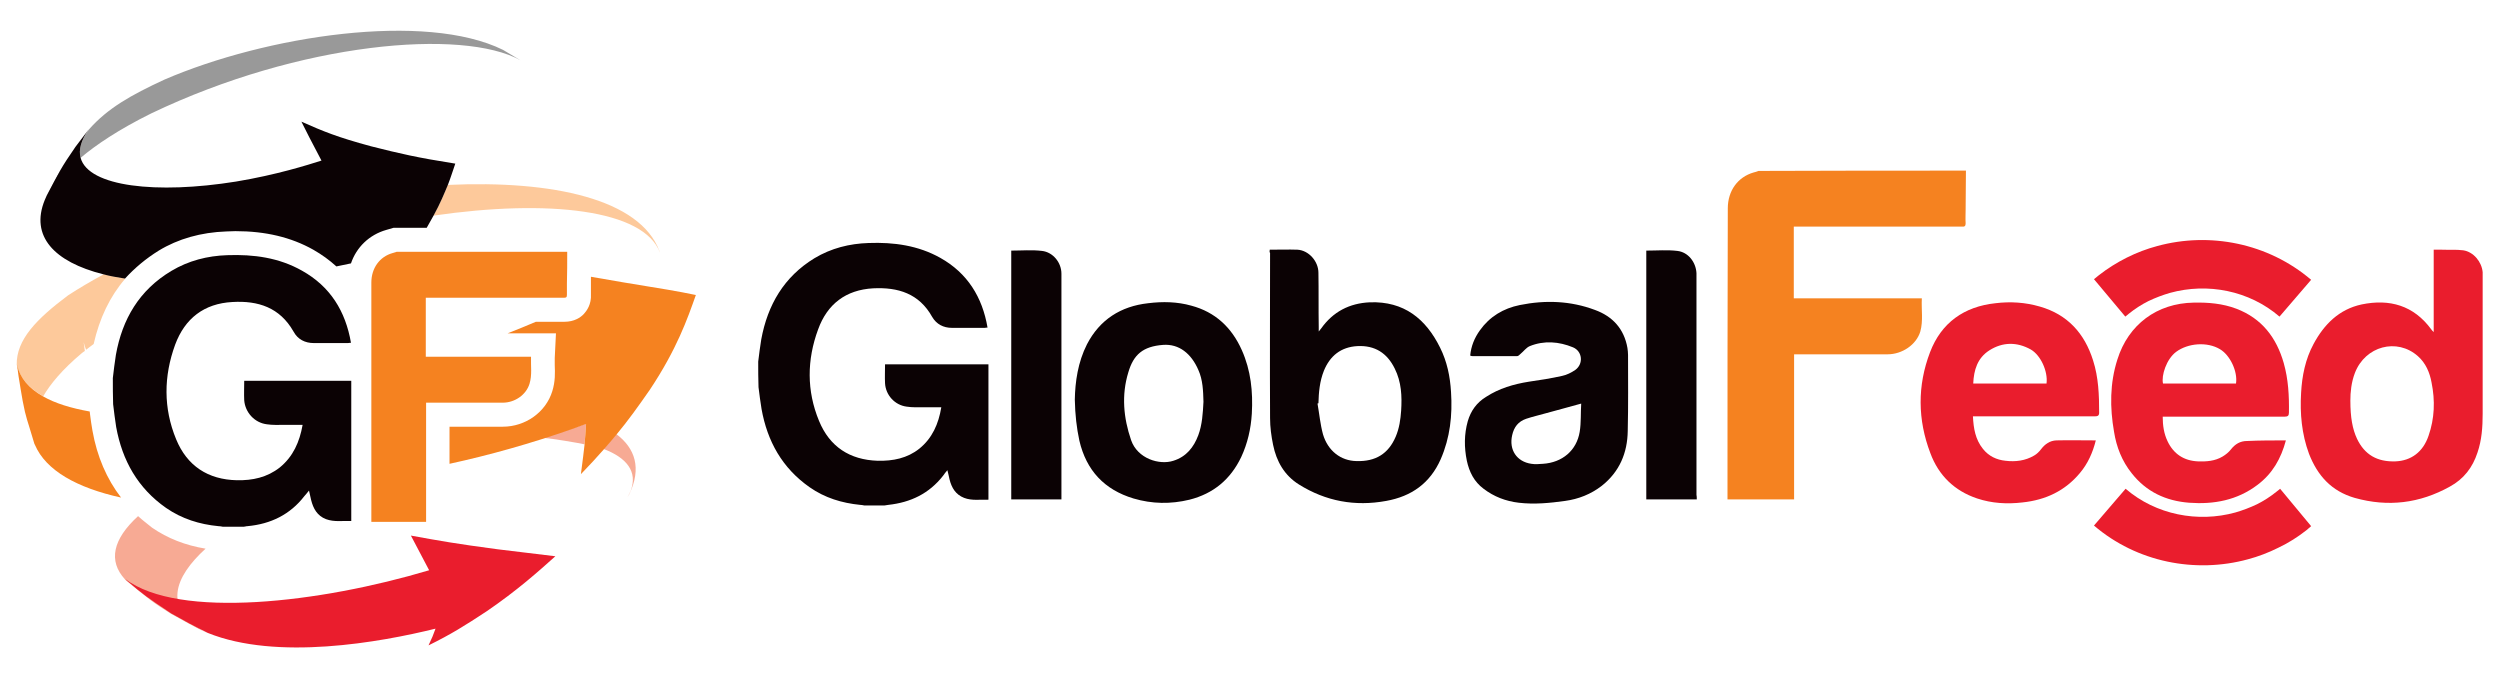 <?xml version="1.0" encoding="utf-8"?>
<!-- Generator: $$$/GeneralStr/196=Adobe Illustrator 27.6.0, SVG Export Plug-In . SVG Version: 6.00 Build 0)  -->
<svg version="1.1" id="Layer_1" xmlns="http://www.w3.org/2000/svg" xmlns:xlink="http://www.w3.org/1999/xlink" x="0px" y="0px"
	 viewBox="0 0 822 223" style="enable-background:new 0 0 822 223;" xml:space="preserve">
<style type="text/css">
	.st0{fill-rule:evenodd;clip-rule:evenodd;fill:#F58220;}
	.st1{fill-rule:evenodd;clip-rule:evenodd;fill:#0B0204;}
	.st2{fill-rule:evenodd;clip-rule:evenodd;fill:#EA1D2D;}
	.st3{fill:#EA1D2D;}
	.st4{fill:none;}
	.st5{fill:#F58220;}
	.st6{fill:#FDC99B;}
	.st7{fill:#0B0204;}
	.st8{fill:#999999;}
	.st9{fill:#F7AA94;}
</style>
<g>
	<g>
		<g>
			<path class="st0" d="M646.4,56.1c0,4.3-0.1,8.5-0.1,12.8c0,1.5-0.1,3,0,4.5c0,0.9-0.3,1.2-1.2,1.1c-4.6,0-9.2,0-13.8,0
				c-13.3,0-26.6,0-40,0c-0.5,0-1,0-1.5,0c0,7.9,0,15.6,0,23.6c14,0,27.9,0,42.1,0c-0.2,3.7,0.5,7.3-0.5,10.9
				c-1.3,4.3-5.9,7.5-10.8,7.5c-9.7,0-19.4,0-29.1,0c-0.5,0-1,0-1.6,0c0,16,0,31.8,0,47.7c-7.3,0-14.5,0-21.9,0c0-0.4,0-0.7,0-1.1
				c0-31.5,0-63.1,0.1-94.6c0-5.8,3.3-10.3,8.5-11.8c0.5-0.1,1.1-0.3,1.6-0.5C600.9,56.1,623.7,56.1,646.4,56.1z"/>
			<path class="st1" d="M249.3,118.9c0.3-2.4,0.6-4.9,1-7.3c2.1-11.4,7.5-20.6,17.5-26.7c5.5-3.3,11.5-4.8,17.8-5
				c8.3-0.3,16.3,0.8,23.6,4.9c8.9,5,13.8,12.9,15.5,22.9c-0.4,0-0.7,0.1-0.9,0.1c-3.6,0-7.2,0-10.8,0c-2.8,0-5.1-1.2-6.5-3.6
				c-4.3-7.7-11.2-9.8-19.4-9.4c-9,0.5-15.1,5.2-18.1,13.5c-3.7,10-3.8,20.2,0.3,30.1c3.5,8.5,10.1,12.8,19.3,13.1
				c5,0.1,9.7-0.8,13.7-4c4.2-3.4,6.3-8.1,7.2-13.6c-2,0-3.9,0-5.8,0c-1.9,0-3.7,0.1-5.6-0.2c-3.9-0.5-6.9-3.8-7.1-7.7
				c-0.1-2,0-4,0-6.2c11.3,0,22.6,0,34,0c0,14.8,0,29.6,0,44.5c-2.7-0.1-5.4,0.4-8-0.6c-2.8-1.1-4.1-3.3-4.8-6.1
				c-0.2-0.9-0.4-1.9-0.7-3c-0.6,0.7-1,1.2-1.4,1.8c-4.6,5.9-10.7,8.8-18,9.6c-0.4,0-0.9,0.2-1.3,0.2c-2.2,0-4.4,0-6.6,0
				c-0.5-0.1-1-0.2-1.4-0.2c-6-0.6-11.6-2.3-16.6-5.8c-9-6.3-13.9-15.1-15.8-25.7c-0.4-2.4-0.7-4.8-1-7.2
				C249.3,124.5,249.3,121.7,249.3,118.9z"/>
			<path class="st1" d="M417.5,82.1c3.1,0,6.2-0.1,9.1,0c3.7,0.2,6.9,3.8,6.9,7.6c0.1,5.9,0,11.9,0.1,17.8c0,0.4,0,0.8,0,1.5
				c0.4-0.5,0.6-0.7,0.8-1c3.9-5.5,9.3-8.3,16-8.6c11.2-0.4,18.4,5.4,23.1,14.9c2.3,4.6,3.3,9.5,3.6,14.6c0.5,7.6-0.3,15-3.4,22.1
				c-3.5,7.9-9.6,12.2-17.9,13.7c-10.3,1.9-19.9,0.1-28.7-5.4c-4.8-3-7.4-7.6-8.5-13c-0.6-2.9-1-5.9-1-8.8c-0.1-18.1,0-36.2,0-54.3
				C417.4,82.9,417.4,82.6,417.5,82.1z M433.5,132.6c-0.1,0-0.2,0-0.3,0.1c0.6,3.4,0.9,6.8,1.8,10.1c1.6,5.4,5.8,8.7,11,8.8
				c6.3,0.2,10.5-2.4,12.9-8c1.2-2.8,1.6-5.7,1.8-8.6c0.3-4.7,0.1-9.4-2.1-13.8c-2.5-5.1-6.5-7.7-12.3-7.4c-5.4,0.3-9,3.2-11,8.1
				C433.9,125.4,433.6,129,433.5,132.6z"/>
			<path class="st2" d="M800.2,109.2c0-9.2,0-18,0-27.1c0.9,0,1.8,0,2.7,0c2.4,0.1,4.7-0.1,7,0.2c3.4,0.5,6.1,3.8,6.4,7.2
				c0,0.5,0,1,0,1.5c0,15,0,30,0,45.1c0,4.3-0.3,8.6-1.7,12.7c-1.6,4.9-4.5,8.7-9.1,11.2c-9.9,5.5-20.3,6.8-31.3,3.7
				c-7.6-2.2-12.2-7.3-15-14.5c-2.4-6.5-3-13.2-2.6-20c0.3-5.6,1.4-11.1,4.1-16.1c3.5-6.5,8.4-11.4,15.8-13
				c9.2-1.9,17.1,0.3,22.9,8.2C799.6,108.6,799.8,108.8,800.2,109.2z M772.8,131.7c0,5.6,0.7,9.4,2.2,12.6c2.5,5.2,6.6,7.6,12.6,7.4
				c5.2-0.2,9.1-3.1,10.9-8.4c2-5.7,2.2-11.6,1-17.5c-0.6-3.3-1.9-6.4-4.5-8.7c-6.9-6.1-17.3-3.3-20.7,5.5
				C773.1,125.7,772.8,129,772.8,131.7z"/>
			<path class="st2" d="M648.7,136.9c0.2,4,0.8,7.6,3.3,10.7c1.9,2.4,4.5,3.6,7.4,3.9c3.3,0.4,6.5,0,9.4-1.7
				c0.9-0.5,1.7-1.3,2.3-2.1c1.3-1.7,2.9-2.8,5-2.9c4.3-0.1,8.6,0,13,0c-1,4-2.6,7.6-5.2,10.7c-4.9,5.9-11.3,8.9-18.9,9.7
				c-5.1,0.6-10.1,0.3-14.9-1.3c-7.5-2.5-12.7-7.6-15.4-14.9c-4.2-11-4.3-22.2-0.1-33.2c3.7-9.7,11.2-15,21.5-16.1
				c4.9-0.6,9.8-0.3,14.6,1.1c9.1,2.6,14.7,8.8,17.5,17.7c1.8,5.6,2,11.4,2,17.2c0,1-0.5,1.2-1.5,1.2c-12.8,0-25.7,0-38.5,0
				C649.8,136.9,649.3,136.9,648.7,136.9z M672.9,126.1c0.5-4-1.9-9.3-5.2-11.2c-4.5-2.5-9.2-2.5-13.6,0.3
				c-3.9,2.5-5.1,6.4-5.3,10.9C656.9,126.1,664.9,126.1,672.9,126.1z"/>
			<path class="st2" d="M751.6,144.8c-1.6,6-4.4,10.9-9.3,14.6c-6.7,5.1-14.4,6.5-22.5,5.9c-7.7-0.6-14.1-3.6-18.9-9.7
				c-3.2-4-5-8.6-5.8-13.6c-1.4-8-1.4-16,1.1-23.8c3.6-11.5,13-18.5,25.1-18.7c4.8-0.1,9.5,0.3,14,2c8.4,3.2,13.2,9.5,15.6,17.9
				c1.5,5.3,1.8,10.8,1.7,16.3c0,1-0.4,1.3-1.4,1.3c-12.8,0-25.7,0-38.5,0c-0.5,0-1,0-1.6,0c0,2.9,0.4,5.6,1.6,8.1
				c2,4.2,5.4,6.4,10,6.6c2.8,0.1,5.6-0.1,8.1-1.6c1-0.6,2-1.4,2.7-2.3c1.4-1.8,3.1-2.8,5.3-2.8
				C743.1,144.8,747.2,144.8,751.6,144.8z M735.2,126.1c0.6-3.9-1.9-9.3-5.3-11.3c-4.2-2.5-10.5-2-14.4,0.9
				c-3.2,2.4-4.9,7.8-4.3,10.4C719.3,126.1,727.3,126.1,735.2,126.1z"/>
			<g>
				<path class="st3" d="M688.5,91.8c0.6-0.5,1.1-0.9,1.6-1.3c2.8-2.2,6-4.2,9.2-5.8c3.2-1.6,6.6-2.9,10-3.8
					c17.2-4.7,36.4-1,50.6,11.1l-10.4,12.1c-10-8.6-23.7-11.2-36-7.8c-2.4,0.7-4.8,1.6-7.1,2.7c-2.2,1.1-4.4,2.5-6.5,4.2
					c-0.5,0.4-0.8,0.7-1.1,0.9L688.5,91.8z"/>
				<path class="st3" d="M759.9,173c-0.9,0.8-1.4,1.2-1.5,1.3c-2.8,2.2-5.9,4.2-9.3,5.8c-3.2,1.6-6.6,2.9-10,3.8
					c-17.2,4.7-36.5,1-50.6-11.1l10.4-12.1c10,8.6,23.8,11.2,36.1,7.8c2.4-0.7,4.8-1.6,7.1-2.7c2.2-1.1,4.4-2.5,6.5-4.2
					c0.8-0.6,1-0.8,1.1-0.9L759.9,173z"/>
			</g>
			<path class="st1" d="M483.4,116.9c0.3-3.1,1.4-5.8,3.2-8.3c3.2-4.5,7.7-7.2,13.1-8.3c8.4-1.7,16.7-1.4,24.7,1.6
				c5.8,2.1,9.6,6.2,10.7,12.5c0.1,0.8,0.2,1.5,0.2,2.3c0,8.3,0.1,16.6-0.1,25c-0.1,7.2-2.7,13.4-8.5,18c-3.6,2.8-7.7,4.4-12.1,5
				c-5,0.7-10.1,1.2-15.2,0.6c-4.3-0.5-8.2-2-11.6-4.6c-3.1-2.3-4.7-5.5-5.5-9.2c-0.9-4.4-0.9-8.7,0.3-13c1-3.4,2.9-6.1,6-8
				c4.3-2.8,9.1-4.2,14.1-5c3.6-0.5,7.3-1.1,10.9-1.9c1.5-0.3,3.1-1.1,4.4-2c2.7-2,2.3-6.1-0.8-7.4c-4.6-1.9-9.5-2.3-14.2-0.4
				c-1.2,0.5-2,1.7-3.1,2.6c-0.3,0.3-0.7,0.7-1.1,0.7c-4.9,0-9.7,0-14.6,0C483.8,117.1,483.6,117,483.4,116.9z M519.9,132.7
				c-4.1,1.1-7.9,2.2-11.7,3.2c-2.1,0.6-4.3,1.1-6.4,1.8c-2.6,0.9-4,2.7-4.6,5.4c-1.1,4.8,1.5,8.7,6.3,9.4c1.2,0.2,2.5,0.1,3.8,0
				c6.4-0.4,11.1-4.4,12.1-10.5C519.9,139,519.7,135.8,519.9,132.7z"/>
			<path class="st1" d="M353.4,131.4c0.1-5.8,1-12.3,4-18.2c4.2-8.1,11.1-12.5,20.1-13.5c4.8-0.6,9.6-0.5,14.2,0.8
				c7.9,2.1,13.3,7.2,16.6,14.6c3,6.7,3.7,13.7,3.3,20.9c-0.3,5-1.4,9.8-3.5,14.3c-3.5,7.3-9.1,12-17,14c-6.2,1.5-12.3,1.4-18.4-0.4
				c-9.6-2.9-15.5-9.2-17.8-19C354,140.7,353.5,136.4,353.4,131.4z M395.7,132.1c-0.1-3.6-0.2-7.2-1.7-10.5
				c-2.3-5.3-6.3-8.6-11.6-8.2c-6.6,0.5-9.7,3.2-11.4,9c-2.3,7.5-1.6,15,0.9,22.3c2.1,6.1,9.3,8.3,13.9,6.8c4.2-1.3,6.7-4.4,8.2-8.4
				C395.3,139.6,395.5,135.8,395.7,132.1z"/>
			<path class="st1" d="M557.9,164.2c-5.6,0-11,0-16.6,0c0-27.3,0-54.5,0-81.8c3.5,0,6.9-0.3,10.2,0.1c3.6,0.4,6.1,3.7,6.3,7.3
				c0,0.8,0,1.7,0,2.6c0,23.4,0,46.8,0,70.3C557.9,163.1,557.9,163.6,557.9,164.2z"/>
			<path class="st1" d="M349,164.2c-5.6,0-11,0-16.5,0c0-27.3,0-54.5,0-81.8c3.4,0,6.8-0.3,10.1,0.1c3.6,0.4,6.4,3.8,6.4,7.5
				c0,11.5,0,23,0,34.5c0,12.8,0,25.7,0,38.5C349,163.3,349,163.7,349,164.2z"/>
		</g>
		<g>
			<path class="st4" d="M30,117.8c0.1-0.8,0.2-1.7,0.4-2.5c0.1-0.8,0.3-1.5,0.5-2.2c-0.9,0.6-1.7,1.3-2.5,1.9
				C28.8,116,29.3,116.9,30,117.8z"/>
			<path class="st4" d="M26.8,116.2c-6.4,5.3-10.3,10-12.6,14.1c4,2.3,9.2,3.9,15.4,5c-0.1-0.5-0.1-0.9-0.2-1.4l-0.1-1l0.1-8.8
				c-0.5-2.9-1-5.9-1.4-8.8C27.5,115.6,27.2,115.9,26.8,116.2z"/>
			<path class="st4" d="M114.4,91.6c0.1-1.8,0.5-3.4,1-5c-1.6,0.4-3.2,0.7-4.8,1C111.9,88.9,113.2,90.2,114.4,91.6z"/>
			<path class="st5" d="M8.2,135.5c-0.4-2.2-0.9-4.8-1.4-7.4C7.3,130.7,7.8,133.3,8.2,135.5z"/>
			<path class="st6" d="M217,83.1l-0.2-0.6c-6.4-17-35-23.3-69.6-21.7c-1.1,2.9-2.6,6.3-4.7,10.1C180.3,65.4,211.8,68.9,217,83.1z"
				/>
			<path class="st5" d="M11.3,146c-0.5-1.6-1.1-3.4-1.6-5.3C10.2,142.6,10.8,144.4,11.3,146z"/>
			<path class="st6" d="M14.2,130.3c2.4-4.1,6.3-8.8,12.6-14.1c0.4-0.3,0.7-0.6,1.1-0.8c-0.1-1-0.3-2-0.4-2.9
				c0.2,0.9,0.5,1.7,0.8,2.5c0.8-0.6,1.7-1.3,2.5-1.9c1.9-8.4,5.3-15.6,10.4-21.5c-2.5-0.4-4.8-0.9-7.1-1.4c-4.1,2.2-8,4.5-11.7,6.9
				c-10.3,7.7-17.1,14.6-16.9,22.9C6.6,124.3,9.6,127.7,14.2,130.3z"/>
			<path class="st7" d="M15.6,64.2c2-3.8,3.2-6.1,4.3-8C18.4,58.6,17.4,60.6,15.6,64.2z"/>
			<path class="st8" d="M26.5,51.9c5.1-4.3,12.5-9.3,23.2-14.6c49.1-23.5,102.4-28,121.4-17.5l-5.7-3.4C139.8,3.8,87.6,11.7,54,26.2
				c-11,5.1-18.6,9.4-24.7,16.3C26.6,46.2,25.8,49.3,26.5,51.9z"/>
			<path class="st9" d="M45.4,169.7c-8.3,7.6-9.9,14.7-4.3,20.8l0.4,0.4c7.7,6.3,8.5,7,14.7,10.9c3.5,2,8.3,4.6,12,6.4
				c-15.3-7.9-10.7-18.6-0.6-27.8c-6.7-1.1-12.5-3.4-17.6-6.9C48.4,172.2,46.8,171,45.4,169.7z"/>
			<path class="st9" d="M188,140.9c-2.2,0.8-8,1.7-9,3.1c2.6,0.2,11,1.6,13.2,2.1c0.2-2.1,0.3-3.8,0.5-6.8
				C191.1,139.8,189.6,140.4,188,140.9z"/>
			<path class="st9" d="M207.4,161.3c-0.3,0.7-0.7,1.5-1.1,2.2l0.6-1c4.1-8.5,2-15.1-4.3-19.8c-1.3,1.6-2.7,3.2-4.2,4.9
				C206.1,150.5,209.7,155.1,207.4,161.3z"/>
			<path class="st5" d="M29.6,136.2c0-0.3-0.1-0.6-0.1-0.9c-6.2-1.1-11.4-2.7-15.4-5c-4.6-2.6-7.5-6-8.5-10.3c0.3,2.4,0.7,5.2,1.2,8
				c0.4,2.6,0.9,5.2,1.4,7.4c0.4,1.6,0.9,3.4,1.5,5.2c0.6,1.9,1.1,3.7,1.6,5.3l0.2,0.4c3.6,8.4,13.8,14.1,28.3,17.3
				c-4.7-6.1-7.9-13.5-9.4-22C30.1,139.8,29.8,138,29.6,136.2z"/>
			<path class="st5" d="M228.8,97c-6.2-1.3-10.7-2-24.1-4.2c-4.2-0.7-7.5-1.3-10.4-1.8l0,3.3c0,0.8,0,1.6,0,2.4
				c0.2,3.4-1.4,5.5-2.3,6.5c-1.1,1.2-3.2,2.6-6.4,2.6c-2,0-3.8,0-5.7,0h-3.7c-3.1,1.3-6.2,2.6-9.3,3.8h15.9l-0.4,8.1
				c0,0.7,0,1.5,0,2.4c0.1,2.4,0.2,5.3-0.8,8.5c-2.1,6.9-8.8,11.7-16.3,11.7c-3.3,0-6.7,0-10,0h-7.5v12.2
				c13.3-2.9,26.8-6.7,40.2-11.4c1.6-0.6,3.1-1.1,4.7-1.7c-0.2,3-0.3,4.8-0.5,6.8c-0.2,2.2-0.6,4.8-1.2,9.7c2.9-3,5.3-5.6,7.4-8
				c1.5-1.7,2.9-3.3,4.2-4.9c3.9-4.7,7-9,11.1-14.9C222.6,114.7,226,104.9,228.8,97z"/>
			<path class="st7" d="M52.2,82.4c6.4-3.9,13.9-6,22.2-6.3c1,0,2-0.1,3-0.1c9.9,0,18.3,2,25.6,6.1c2.8,1.6,5.3,3.4,7.6,5.5
				c1.6-0.3,3.2-0.7,4.8-1c1.8-5.3,6-9.4,11.6-11l2.4-0.7h10.9c0.8-1.4,1.6-2.8,2.3-4.1c2.1-3.8,3.5-7.2,4.7-10.1
				c1-2.6,1.7-4.9,2.4-6.9c-12.7-2-18.2-3.3-27.7-5.7c-11.1-3-15.7-4.9-22.9-8.1c2.2,4.4,2.5,5,6.6,12.8c-4.4,1.4-14.8,4.7-28.1,6.9
				c-26.1,4.2-48.5,1.7-51.1-7.8c-0.7-2.6,0.1-5.7,2.7-9.4l-4.4,5.8c-2.4,3.5-3.6,5.3-5.1,7.9c-1.1,1.9-2.3,4.3-4.3,8l-0.7,1.6
				c-4.8,11.8,3,20.3,19.3,24.4c2.2,0.6,4.6,1,7.1,1.4C44.3,88.1,48,85,52.2,82.4z"/>
			<g>
				<path class="st0" d="M186.5,82.8c0,3.5,0,7-0.1,10.5c0,1.2,0,2.5,0,3.7c0,0.8-0.3,0.9-1,0.9c-3.8,0-7.5,0-11.3,0
					c-10.9,0-21.9,0-32.8,0c-0.4,0-0.8,0-1.3,0c0,6.5,0,12.9,0,19.4c11.5,0,22.9,0,34.6,0c-0.1,3.1,0.4,6-0.5,8.9
					c-1.1,3.6-4.8,6.2-8.8,6.2c-8,0-15.9,0-23.9,0c-0.4,0-0.8,0-1.3,0c0,13.1,0,26.1,0,39.2c-6,0-11.9,0-18,0c0-0.3,0-0.6,0-0.9
					c0-25.9,0-51.8,0-77.8c0-4.7,2.7-8.5,7-9.7c0.4-0.1,0.9-0.3,1.3-0.4C149.1,82.8,167.8,82.8,186.5,82.8z"/>
				<path class="st1" d="M37.1,124.3c0.3-2.5,0.6-5.1,1-7.6c2.1-11.8,7.7-21.3,18.2-27.6c5.7-3.4,11.9-5,18.5-5.2
					c8.6-0.3,16.9,0.8,24.5,5.1c9.3,5.2,14.3,13.3,16.1,23.7c-0.4,0-0.7,0.1-1,0.1c-3.7,0-7.5,0-11.2,0c-2.9,0-5.3-1.2-6.7-3.8
					c-4.5-7.9-11.6-10.2-20.1-9.7c-9.3,0.5-15.6,5.4-18.8,14c-3.8,10.4-3.9,20.9,0.3,31.1c3.6,8.8,10.5,13.3,20,13.5
					C83,158,87.8,157,92,153.7c4.4-3.6,6.5-8.4,7.5-14c-2.1,0-4.1,0-6,0c-1.9,0-3.9,0.1-5.8-0.2c-4-0.5-7.1-3.9-7.4-7.9
					c-0.1-2.1,0-4.2,0-6.4c11.7,0,23.4,0,35.2,0c0,15.3,0,30.6,0,46.1c-2.8-0.1-5.6,0.4-8.3-0.6c-2.9-1.1-4.2-3.5-4.9-6.3
					c-0.2-1-0.4-1.9-0.7-3.1c-0.6,0.7-1,1.3-1.5,1.8c-4.7,6.1-11.1,9.2-18.7,9.9c-0.5,0-0.9,0.2-1.3,0.2c-2.3,0-4.5,0-6.8,0
					c-0.5-0.1-1-0.2-1.5-0.2c-6.2-0.6-12-2.4-17.2-6c-9.3-6.5-14.4-15.6-16.4-26.6c-0.4-2.5-0.7-5-1-7.5
					C37.1,130,37.1,127.2,37.1,124.3z"/>
			</g>
		</g>
		<g>
			<path class="st3" d="M160,201c-7.3,4.8-11.6,7.5-19.1,11.2c1.3-2.8,1.4-3,2.3-5.5c-18.2,4.5-52.2,10.6-74.9,1.4
				c-3.7-1.8-8.5-4.4-12-6.4c-8.1-5.4-9.1-6.1-14.7-10.9l-0.4-0.4c17.6,13.3,64.1,7.8,99.9-2.9c-3.3-6.3-3.3-6.3-6-11.4
				c9.3,1.7,14.9,2.7,28.5,4.5c6.3,0.8,12.7,1.5,19,2.3C176.9,188,170.1,194.1,160,201"/>
		</g>
	</g>
</g>
</svg>
